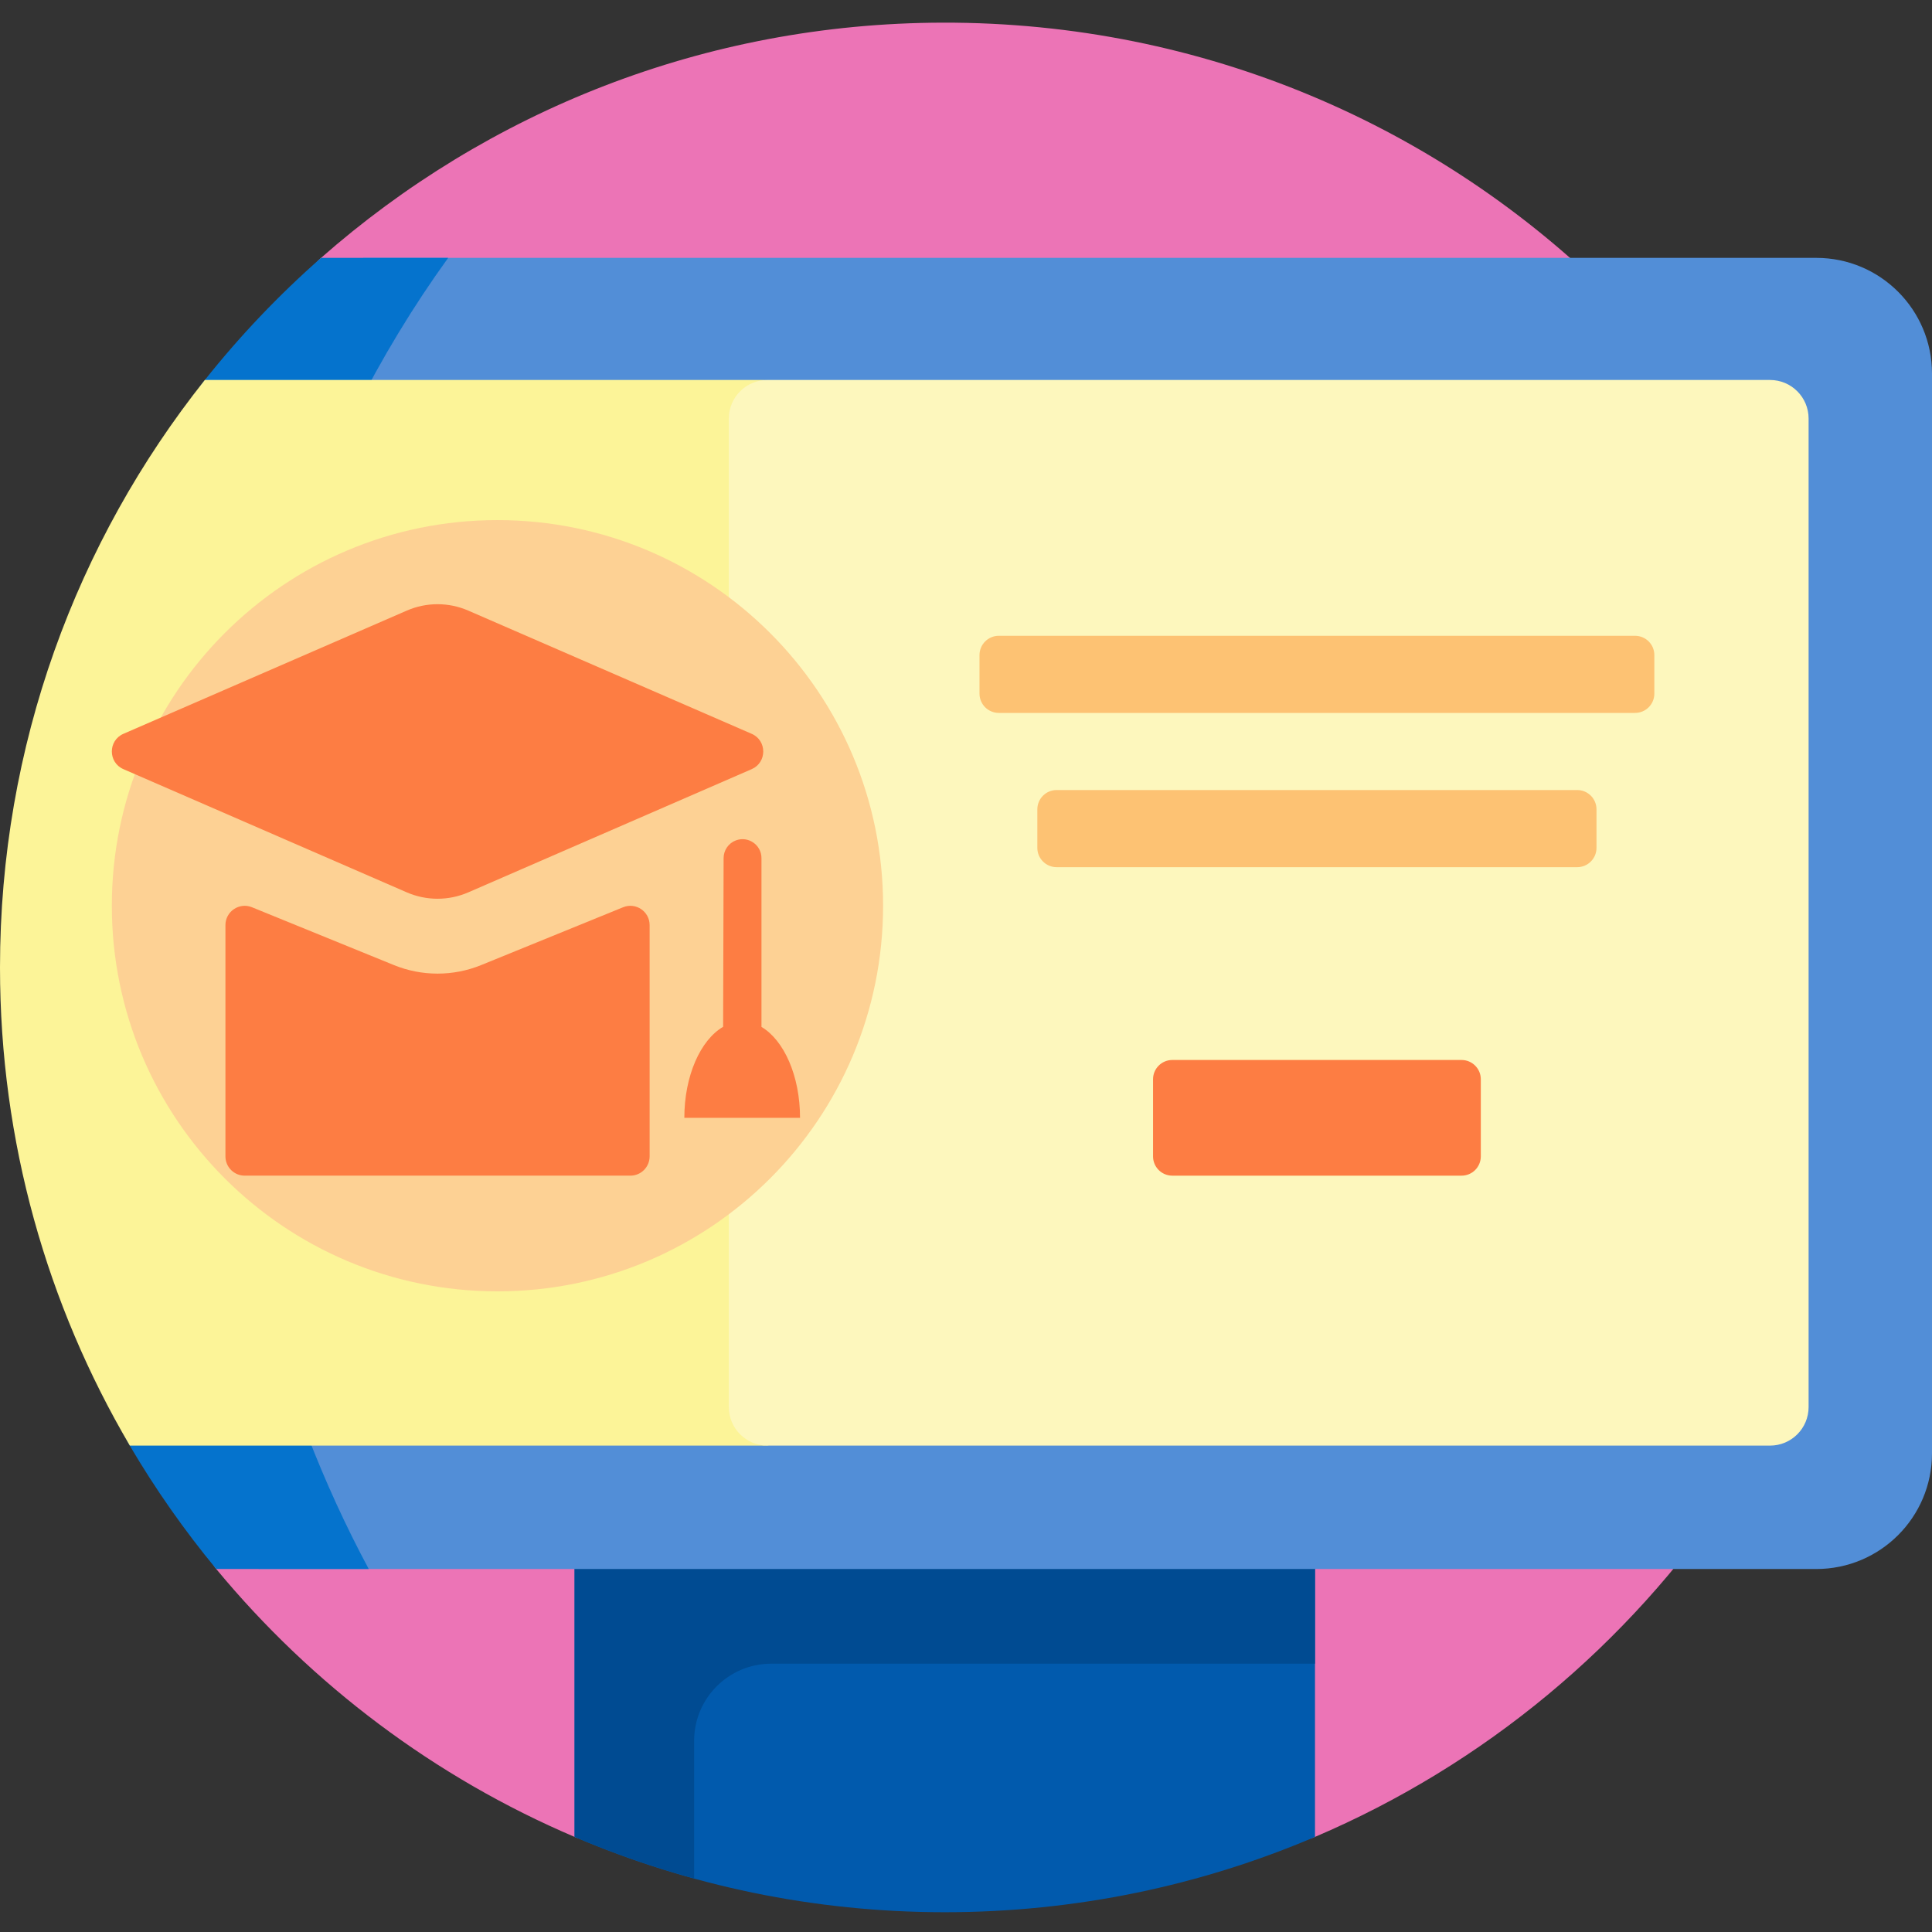 <?xml version="1.0"?>
<svg xmlns="http://www.w3.org/2000/svg" height="48" viewBox="0 -6 512 512" width="48"><rect x="0" y="-6" width="512" height="512" fill="#333333" stroke="none"/><path d="m500.758 249.621c.309 103.777-62.539 192.918-152.27 231.176-1.953.832-4.137.902-6.16.266-28.781-9.086-59.723-14.027-91.949-14.027-32.254 0-63.219 4.949-92.023 14.051-1.973.621-4.105.555-6.012-.258-37.133-15.812-69.672-40.355-95.035-71.023-2.164-2.621-1.953-6.449.461-8.844 45.898-45.531 74.27-108.703 74.062-178.504-.164-55.27-18.043-106.184-48.262-147.418-2.879-3.93-2.227-9.41 1.43-12.629 43.984-38.738 101.656-62.277 164.848-62.41 138.648-.289 250.496 110.969 250.91 249.621zm0 0" fill="#ec74b6"/><path d="m152.27 377.102h196.219v103.695c-30.129 12.848-63.289 19.961-98.109 19.961-34.82 0-67.977-7.113-98.109-19.961zm0 0" fill="#015aad"/><path d="m183.953 455.332v36.492c-10.871-2.984-21.453-6.664-31.684-11.023v-103.699h196.219v57.793h-144.098c-11.289 0-20.438 9.148-20.438 20.438zm0 0" fill="#004b92"/><path d="m512 92.996v286.148c0 16.934-13.727 30.66-30.66 30.66h-412.789c-35.797-43.305-57.309-98.852-57.309-159.426 0-74.926 32.922-142.156 85.078-188.039h385.02c16.934 0 30.66 13.727 30.66 30.656zm0 0" fill="#528ed7"/><path d="m97.719 409.805h-40.41c-8.469-10.246-16.137-21.176-22.91-32.695-21.859-37.172-14.094-239.672 19.891-282.41 9.285-11.68 19.594-22.512 30.789-32.359h33.688c-37.094 51.367-59.492 117.879-59.492 190.562 0 57.676 14.094 111.477 38.445 156.902zm0 0" fill="#0573cd"/><path d="m212.484 104.922v261.961c0 5.645-4.574 10.219-10.219 10.219h-167.855c-21.859-37.176-34.41-80.48-34.41-126.723 0-58.844 20.309-112.938 54.285-155.68h147.98c5.645 0 10.219 4.578 10.219 10.223zm0 0" fill="#fcf498"/><path d="m469.078 377.102h-265.707c-5.645 0-10.223-4.574-10.223-10.219v-261.961c0-5.645 4.578-10.223 10.223-10.223h265.707c5.645 0 10.219 4.578 10.219 10.223v261.961c0 5.645-4.574 10.219-10.219 10.219zm0 0" fill="#fdf7bd"/><path d="m438.418 167.602v10.219c0 2.82-2.285 5.109-5.109 5.109h-168.621c-2.824 0-5.109-2.289-5.109-5.109v-10.219c0-2.824 2.285-5.109 5.109-5.109h168.621c2.824 0 5.109 2.285 5.109 5.109zm-20.438 35.766h-137.965c-2.82 0-5.109 2.289-5.109 5.113v10.219c0 2.82 2.289 5.109 5.109 5.109h137.965c2.82 0 5.109-2.289 5.109-5.109v-10.219c0-2.824-2.289-5.113-5.109-5.113zm0 0" fill="#fdc273"/><path d="m234.027 234.027c0 56.441-45.754 102.195-102.195 102.195-56.441 0-102.195-45.754-102.195-102.195s45.754-102.195 102.195-102.195c56.441 0 102.195 45.754 102.195 102.195zm0 0" fill="#fdd194"/><path d="m392.43 280.016v20.438c0 2.824-2.285 5.109-5.109 5.109h-76.645c-2.824 0-5.109-2.285-5.109-5.109v-20.438c0-2.82 2.285-5.109 5.109-5.109h76.645c2.824 0 5.109 2.289 5.109 5.109zm-268.328-49.531 75.094-32.648c4.094-1.781 4.094-7.59 0-9.371l-75.094-32.648c-5.199-2.262-11.102-2.262-16.301 0l-75.09 32.648c-4.098 1.781-4.098 7.59 0 9.371l75.09 32.648c5.199 2.258 11.102 2.258 16.301 0zm41.02 3.949-37.602 15.32c-7.418 3.02-15.723 3.02-23.137 0l-37.602-15.32c-3.363-1.371-7.039 1.102-7.039 4.73v61.289c0 2.824 2.289 5.109 5.109 5.109h102.195c2.824 0 5.109-2.285 5.109-5.109v-61.289c.004-3.629-3.676-6.102-7.035-4.73zm36.676 31.711v-44.734c0-3.508-3.516-5.934-6.797-4.691-1.945.738-3.23 2.598-3.238 4.676l-.129 44.719c-5.984 3.48-10.277 12.965-10.277 24.121h30.66c0-11.121-4.266-20.582-10.219-24.09zm0 0" fill="#fd7d43"/></svg>
